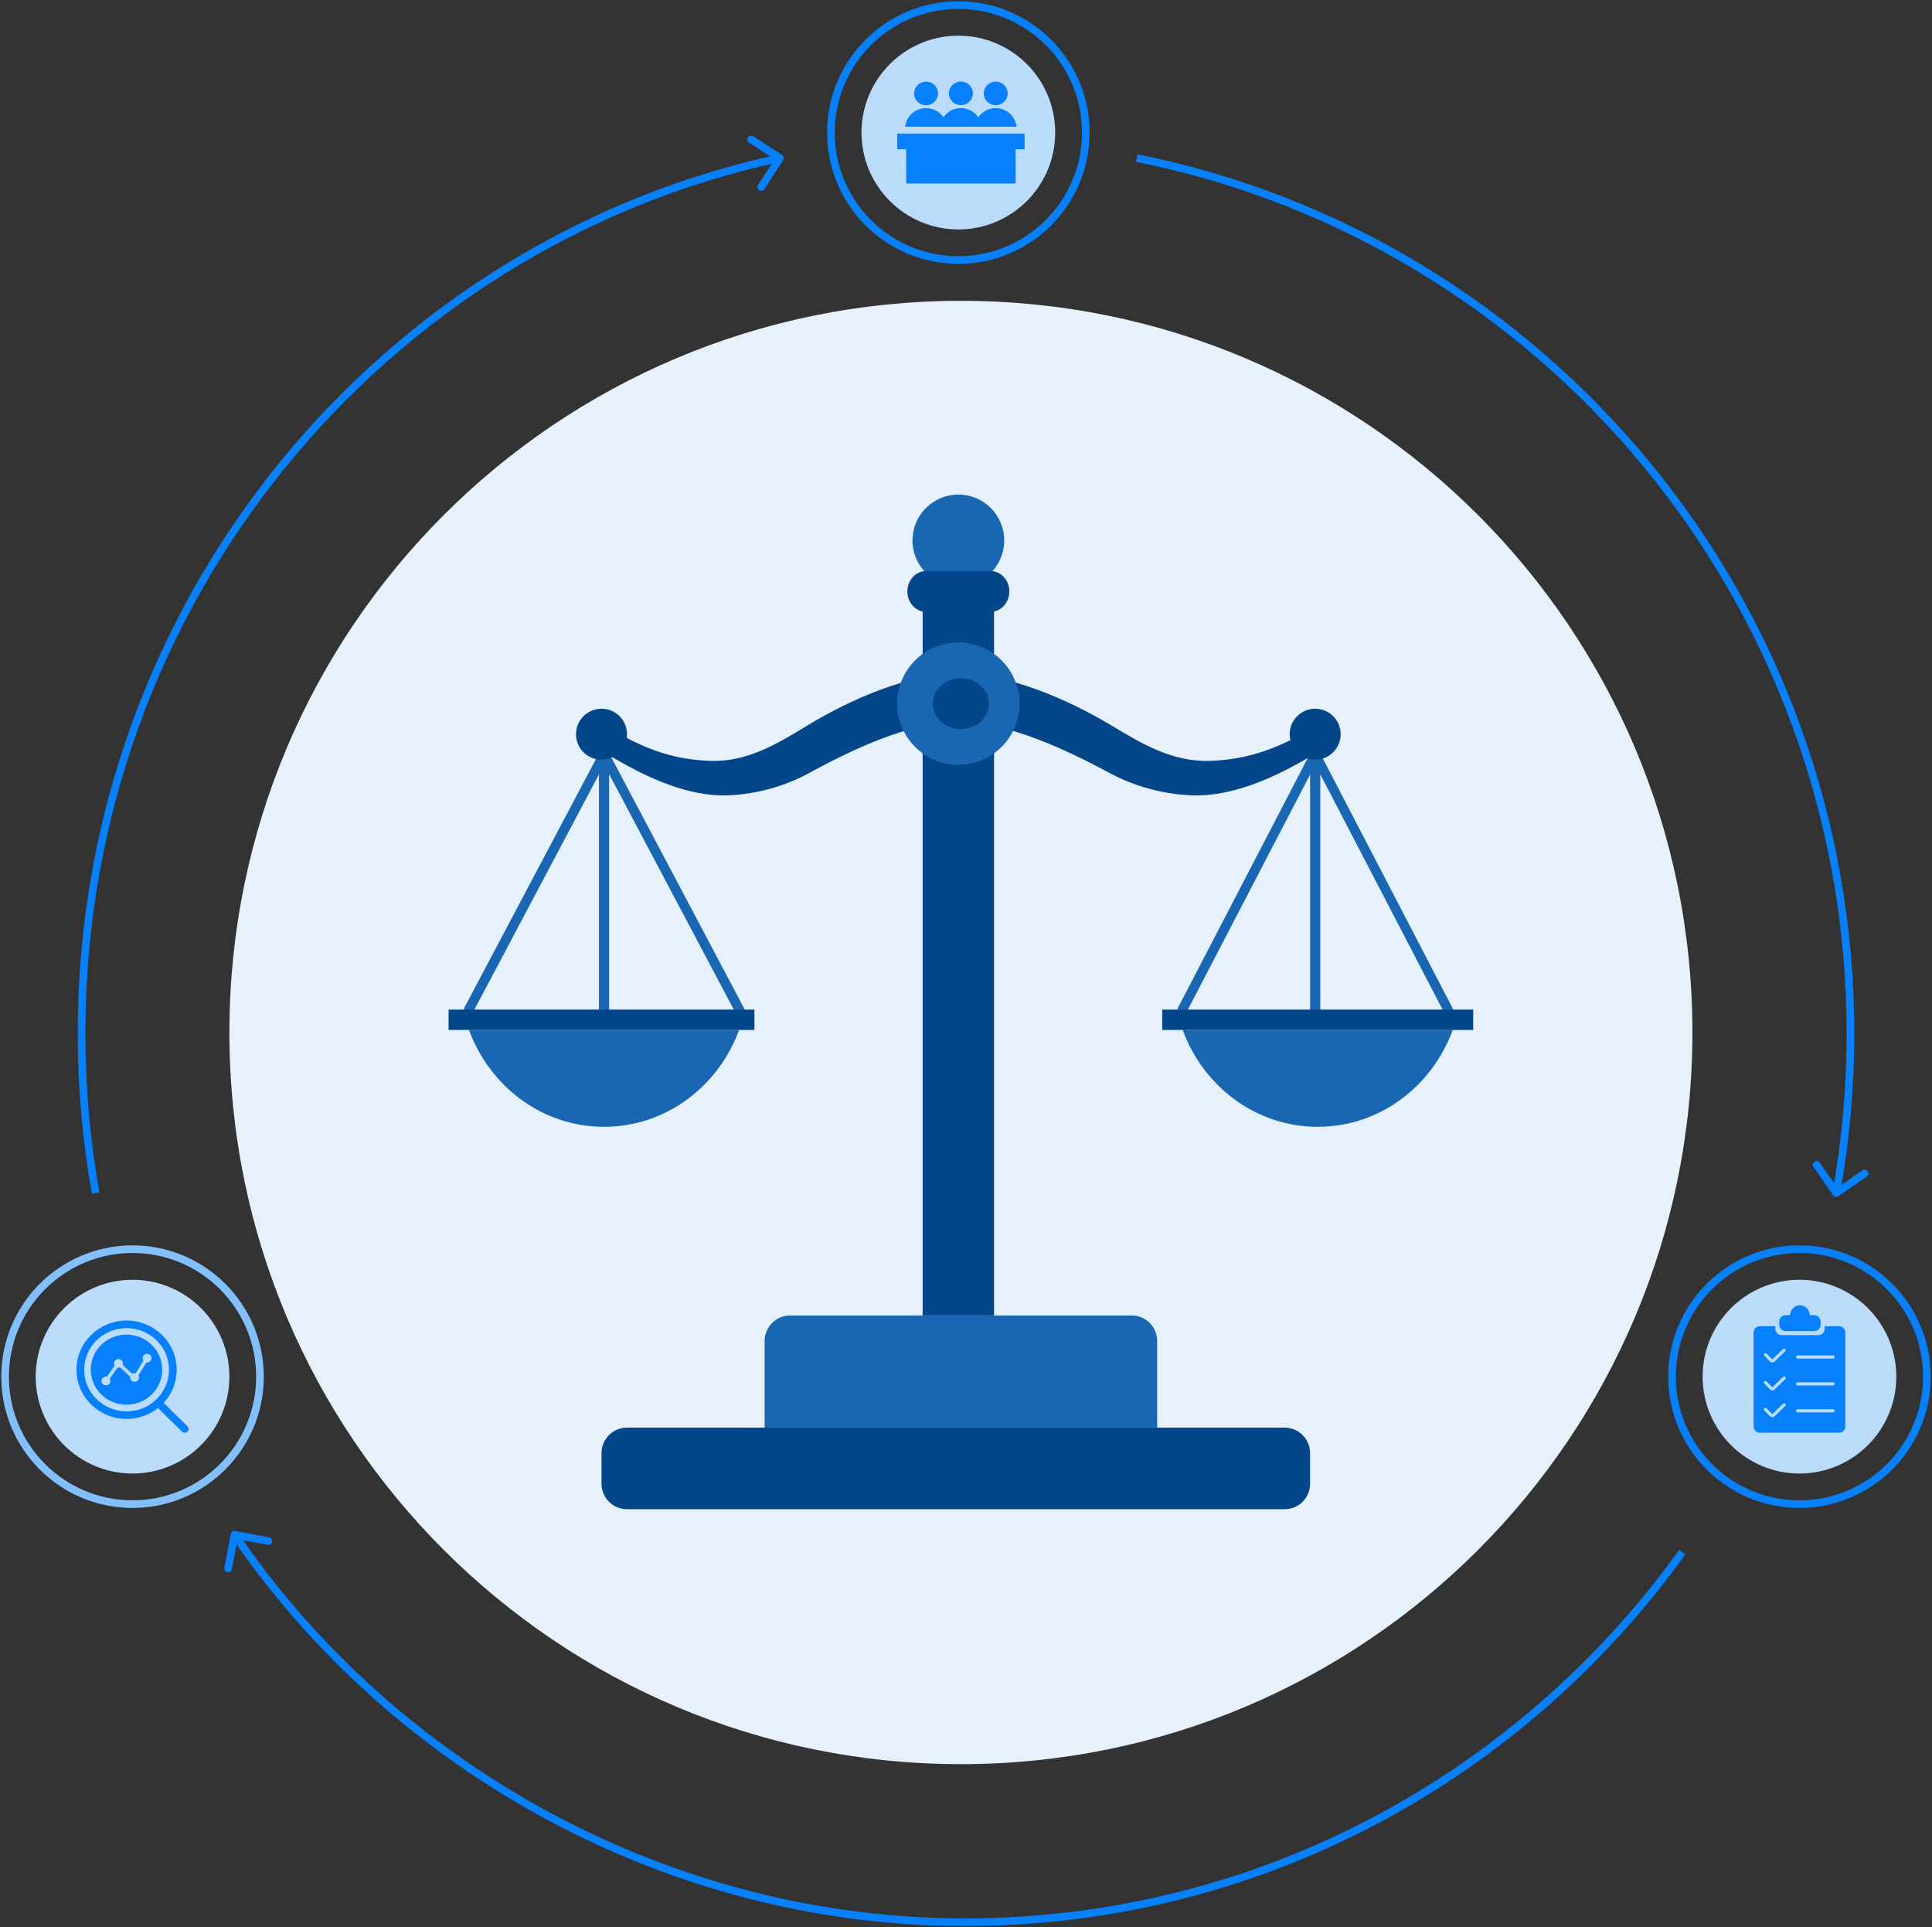 <svg width="379" height="378" viewBox="0 0 379 378" fill="none" xmlns="http://www.w3.org/2000/svg">
<rect x="0" y="0" width="379" height="378" fill="#333333" stroke="none"/>
<path d="M188.5 346C267.749 346 332 281.749 332 202.5C332 123.251 267.749 59 188.5 59C109.251 59 45 123.251 45 202.5C45 281.749 109.251 346 188.5 346Z" fill="#E6F1FC"/>
<path d="M26 289C36.488 289 45 280.488 45 270C45 259.512 36.488 251 26 251C15.512 251 7 259.512 7 270C7 280.488 15.512 289 26 289Z" fill="#BBDBFB"/>
<path d="M26 295C39.808 295 51 283.808 51 270C51 256.192 39.808 245 26 245C12.192 245 1 256.192 1 270C1 283.808 12.192 295 26 295Z" stroke="#82BFFD" stroke-width="1.5"/>
<path d="M188 45C198.488 45 207 36.488 207 26C207 15.512 198.488 7 188 7C177.512 7 169 15.512 169 26C169 36.488 177.512 45 188 45Z" fill="#BBDBFB"/>
<path d="M188 51C201.808 51 213 39.808 213 26C213 12.192 201.808 1 188 1C174.192 1 163 12.192 163 26C163 39.808 174.192 51 188 51Z" stroke="#0680FB" stroke-width="1.5"/>
<path fill-rule="evenodd" clip-rule="evenodd" d="M188.494 20.625C189.793 20.625 190.843 19.592 190.843 18.312C190.843 17.033 189.793 16 188.494 16C187.194 16 186.145 17.033 186.145 18.312C186.145 19.592 187.194 20.625 188.494 20.625ZM199.313 26.197H176V29.272H177.762V36H199.238V29.272H201V26.197H199.326H199.313ZM177.587 24.856H199.413C199.213 22.802 197.464 21.203 195.328 21.203C193.904 21.203 192.642 21.916 191.917 23.011C191.18 21.929 189.931 21.203 188.494 21.203C187.057 21.203 185.808 21.916 185.083 23.011C184.346 21.929 183.096 21.203 181.672 21.203C179.536 21.203 177.787 22.802 177.587 24.856ZM197.677 18.325C197.677 19.604 196.627 20.637 195.328 20.637C194.028 20.637 192.979 19.604 192.979 18.325C192.979 17.046 194.028 16.012 195.328 16.012C196.627 16.012 197.677 17.046 197.677 18.325ZM181.672 20.637C182.959 20.637 184.021 19.604 184.021 18.325C184.021 17.046 182.972 16.012 181.672 16.012C180.373 16.012 179.323 17.046 179.323 18.325C179.323 19.604 180.373 20.637 181.672 20.637Z" fill="#0680FB"/>
<path d="M353 289C363.488 289 372 280.488 372 270C372 259.512 363.488 251 353 251C342.512 251 334 259.512 334 270C334 280.488 342.512 289 353 289Z" fill="#BBDBFB"/>
<path d="M353 295C366.808 295 378 283.808 378 270C378 256.192 366.808 245 353 245C339.192 245 328 256.192 328 270C328 283.808 339.192 295 353 295Z" stroke="#0680FB" stroke-width="1.5"/>
<path fill-rule="evenodd" clip-rule="evenodd" d="M355.917 257.95H355.025C355.025 256.875 354.158 256 353.093 256C352.028 256 351.16 256.875 351.16 257.95H350.268C349.587 257.95 349.03 258.512 349.03 259.2V259.825C349.03 260.512 349.587 261.075 350.268 261.075H355.917C356.599 261.075 357.156 260.512 357.156 259.825V259.2C357.156 258.512 356.599 257.95 355.917 257.95ZM345.239 260.1H348.262V260.613C348.262 261.3 348.819 261.863 349.5 261.863H356.698C357.379 261.863 357.937 261.3 357.937 260.613V260.1H360.761C361.443 260.1 362 260.662 362 261.35V279.75C362 280.438 361.443 281 360.761 281H345.239C344.557 281 344 280.438 344 279.75V261.35C344 260.662 344.557 260.1 345.239 260.1ZM352.647 265.837C352.474 265.837 352.337 265.975 352.337 266.15C352.337 266.325 352.474 266.462 352.647 266.462H359.609C359.783 266.462 359.919 266.325 359.919 266.15C359.919 265.975 359.783 265.837 359.609 265.837H352.647ZM352.337 271.425C352.337 271.25 352.474 271.112 352.647 271.112H359.609C359.783 271.112 359.919 271.25 359.919 271.425C359.919 271.6 359.783 271.737 359.609 271.737H352.647C352.474 271.737 352.337 271.6 352.337 271.425ZM352.647 276.387C352.474 276.387 352.337 276.525 352.337 276.7C352.337 276.875 352.474 277.012 352.647 277.012H359.609C359.783 277.012 359.919 276.875 359.919 276.7C359.919 276.525 359.783 276.387 359.609 276.387H352.647ZM350.219 264.575C350.343 264.7 350.33 264.9 350.219 265.013L348.113 267.05C347.865 267.287 347.481 267.275 347.246 267.05L346.106 265.9C345.982 265.775 345.982 265.575 346.106 265.463C346.23 265.338 346.428 265.338 346.54 265.463L347.679 266.613L349.785 264.575C349.909 264.45 350.107 264.463 350.219 264.575ZM350.219 270.487C350.343 270.362 350.343 270.175 350.219 270.05C350.095 269.925 349.909 269.925 349.785 270.05L347.679 272.087L346.54 270.937C346.416 270.812 346.217 270.812 346.106 270.937C345.982 271.062 345.982 271.263 346.106 271.375L347.246 272.525C347.481 272.763 347.865 272.763 348.113 272.525L350.219 270.487ZM350.219 275.312C350.343 275.437 350.33 275.638 350.219 275.75L348.113 277.787C347.865 278.025 347.481 278.012 347.246 277.787L346.106 276.637C345.982 276.512 345.982 276.313 346.106 276.2C346.23 276.075 346.428 276.075 346.54 276.2L347.679 277.35L349.785 275.312C349.909 275.187 350.107 275.2 350.219 275.312Z" fill="#0680FB"/>
<path d="M144.987 202C140.905 213.122 130.591 221 118.494 221C106.396 221 96.083 213.122 92 202H145H144.987Z" fill="#1966B3"/>
<path d="M145.061 199C144.708 199 144.381 198.813 144.205 198.489L118.508 149.972L92.811 198.489C92.572 198.95 91.98 199.137 91.515 198.888C91.049 198.651 90.86 198.065 91.112 197.604L117.652 147.467C117.992 146.844 119.024 146.844 119.351 147.467L145.891 197.604C146.13 198.065 145.967 198.639 145.488 198.888C145.35 198.963 145.199 198.988 145.035 198.988L145.061 199Z" fill="#1966B3"/>
<path d="M118.493 201C117.944 201 117.5 200.579 117.5 200.059V147.941C117.5 147.421 117.944 147 118.493 147C119.042 147 119.5 147.421 119.5 147.941V200.059C119.5 200.579 119.056 201 118.493 201Z" fill="#1966B3"/>
<path d="M148 198H88V202H148V198Z" fill="#03468A"/>
<path d="M284.987 202C280.905 213.122 270.591 221 258.494 221C246.396 221 236.083 213.122 232 202H285H284.987Z" fill="#1966B3"/>
<path d="M284.078 199C283.732 199 283.411 198.813 283.238 198.489L258.014 149.972L232.778 198.489C232.543 198.95 231.962 199.137 231.505 198.888C231.048 198.651 230.863 198.065 231.11 197.604L257.162 147.467C257.495 146.844 258.508 146.844 258.829 147.467L284.893 197.604C285.128 198.065 284.967 198.639 284.498 198.888C284.362 198.963 284.214 198.988 284.065 198.988L284.078 199Z" fill="#1966B3"/>
<path d="M258 201C257.447 201 257 200.579 257 200.059V147.941C257 147.421 257.447 147 258 147C258.553 147 259 147.421 259 147.941V200.059C259 200.579 258.566 201 258 201Z" fill="#1966B3"/>
<path d="M289 198H228V202H289V198Z" fill="#03468A"/>
<path d="M187.975 132.012V141.517C178.242 141.712 167.21 146.984 158.417 151.767C152.085 155.217 144.615 156.366 139.68 155.902C132.396 155.192 125.136 151.645 118 147.205V141.884C125.136 146.324 131.159 148.942 139.284 149.223C146.544 149.48 152.431 145.932 158.442 142.251C167.049 137.04 178.254 132.196 188 132L187.975 132.012Z" fill="#03468A"/>
<path d="M123 144C123 146.754 120.765 149 118 149C115.235 149 113 146.765 113 144C113 141.235 115.235 139 118 139C120.765 139 123 141.235 123 144Z" fill="#03468A"/>
<path d="M188.013 132.012V141.517C197.897 141.712 209.074 146.984 217.993 151.767C224.416 155.217 231.992 156.366 237.01 155.902C244.399 155.192 251.762 151.645 259 147.205V141.884C251.762 146.324 245.653 148.942 237.411 149.223C230.048 149.48 224.077 145.932 217.981 142.251C209.25 137.04 197.897 132.196 188 132L188.013 132.012Z" fill="#03468A"/>
<path d="M253 144C253 146.754 255.246 149 258 149C260.754 149 263 146.765 263 144C263 141.235 260.754 139 258 139C255.246 139 253 141.235 253 144Z" fill="#03468A"/>
<path d="M195 115H181V258H195V115Z" fill="#03468A"/>
<path d="M200 138C200 144.623 194.626 150 187.994 150C181.361 150 176 144.623 176 138C176 131.377 181.374 126 187.994 126C194.614 126 200 131.377 200 138Z" fill="#1966B3"/>
<path d="M197 106C197 110.97 192.97 115 188 115C183.03 115 179 110.97 179 106C179 101.03 183.03 97 188 97C192.97 97 197 101.03 197 106Z" fill="#1966B3"/>
<path d="M194 138C194 140.769 191.536 143 188.494 143C185.451 143 183 140.758 183 138C183 135.242 185.464 133 188.494 133C191.524 133 194 135.242 194 138Z" fill="#03468A"/>
<path d="M227 263C227 260.239 224.761 258 222 258H155C152.239 258 150 260.239 150 263V280H227V263Z" fill="#1966B3"/>
<path d="M257 285C257 282.239 254.761 280 252 280H123C120.239 280 118 282.239 118 285V291C118 293.761 120.239 296 123 296H252C254.761 296 257 293.761 257 291V285Z" fill="#03468A"/>
<path d="M198 116C198 118.206 196.357 120 194.336 120H181.664C179.643 120 178 118.206 178 116C178 113.794 179.643 112 181.664 112H194.336C196.357 112 198 113.794 198 116Z" fill="#03468A"/>
<path d="M153.63 31.407C153.855 31.058 153.755 30.594 153.407 30.37L147.734 26.711C147.386 26.486 146.922 26.587 146.697 26.935C146.473 27.283 146.573 27.747 146.921 27.971L151.963 31.224L148.711 36.266C148.486 36.614 148.587 37.078 148.935 37.303C149.283 37.527 149.747 37.427 149.972 37.079L153.63 31.407ZM19.497 233.868C17.69 223.735 16.75 213.289 16.75 202.615H15.25C15.25 213.377 16.198 223.912 18.02 234.132L19.497 233.868ZM16.75 202.615C16.75 118.665 75.219 48.552 153.158 31.733L152.842 30.267C74.214 47.235 15.25 117.957 15.25 202.615H16.75Z" fill="#0680FB"/>
<path d="M46.139 300.263C45.732 300.186 45.34 300.454 45.263 300.861L44.013 307.494C43.936 307.901 44.204 308.293 44.611 308.37C45.018 308.447 45.41 308.179 45.487 307.772L46.598 301.876L52.494 302.987C52.901 303.064 53.294 302.796 53.37 302.389C53.447 301.982 53.179 301.59 52.772 301.513L46.139 300.263ZM329.391 303.996C297.94 347.773 246.866 376.25 189.209 376.25V377.75C247.374 377.75 298.891 349.02 330.609 304.872L329.391 303.996ZM189.209 376.25C131.554 376.25 77.833 346.292 46.619 300.577L45.381 301.423C76.863 347.532 131.041 377.75 189.209 377.75V376.25Z" fill="#0680FB"/>
<path d="M359.613 234.428C359.85 234.768 360.317 234.852 360.657 234.616L366.198 230.76C366.538 230.523 366.621 230.056 366.385 229.716C366.148 229.376 365.681 229.292 365.341 229.529L360.416 232.956L356.989 228.031C356.752 227.691 356.285 227.607 355.945 227.844C355.605 228.081 355.521 228.548 355.757 228.888L359.613 234.428ZM222.853 31.735C302.337 47.616 362.25 118.123 362.25 202.691H363.75C363.75 117.4 303.324 46.283 223.147 30.265L222.853 31.735ZM362.25 202.691C362.25 213.338 361.305 223.747 359.49 233.868L360.967 234.132C362.797 223.924 363.75 213.427 363.75 202.691H362.25Z" fill="#0680FB"/>
<path fill-rule="evenodd" clip-rule="evenodd" d="M24.833 260.484C20.238 260.484 16.513 264.137 16.513 268.644C16.513 273.15 20.238 276.803 24.833 276.803C29.428 276.803 33.153 273.15 33.153 268.644C33.153 264.137 29.428 260.484 24.833 260.484ZM15 268.644C15 263.318 19.402 259 24.833 259C30.264 259 34.666 263.318 34.666 268.644C34.666 273.97 30.264 278.287 24.833 278.287C19.402 278.287 15 273.97 15 268.644Z" fill="#0680FB"/>
<path fill-rule="evenodd" clip-rule="evenodd" d="M30.522 274.647C30.817 274.357 31.296 274.357 31.592 274.647L36.779 279.734C37.074 280.023 37.074 280.493 36.779 280.783C36.483 281.072 36.004 281.072 35.709 280.783L30.522 275.696C30.227 275.406 30.227 274.937 30.522 274.647Z" fill="#0680FB"/>
<path fill-rule="evenodd" clip-rule="evenodd" d="M24.814 275.5C28.686 275.5 31.824 272.422 31.824 268.625C31.824 264.828 28.686 261.75 24.814 261.75C20.942 261.75 17.804 264.828 17.804 268.625C17.804 272.422 20.942 275.5 24.814 275.5ZM29.721 266.375C29.721 266.85 29.329 267.235 28.845 267.235C28.805 267.235 28.765 267.232 28.727 267.227L27.162 269.748C27.23 269.869 27.268 270.009 27.268 270.157C27.268 270.631 26.875 271.016 26.391 271.016C25.907 271.016 25.515 270.631 25.515 270.157C25.515 270.139 25.516 270.123 25.517 270.106C25.518 270.079 25.521 270.052 25.525 270.025L25.529 270.003L23.58 268.197C23.475 268.242 23.359 268.266 23.237 268.266C23.177 268.266 23.119 268.26 23.063 268.249L21.531 270.396C21.613 270.526 21.66 270.68 21.66 270.844C21.66 271.319 21.267 271.703 20.783 271.703C20.299 271.703 19.907 271.319 19.907 270.844C19.907 270.369 20.299 269.985 20.783 269.985C20.843 269.985 20.901 269.99 20.957 270.002L22.489 267.855C22.408 267.724 22.361 267.571 22.361 267.407C22.361 266.932 22.753 266.547 23.237 266.547C23.721 266.547 24.113 266.932 24.113 267.407C24.113 267.461 24.108 267.514 24.098 267.566C24.089 267.611 24.077 267.655 24.062 267.698L25.928 269.427C26.063 269.345 26.221 269.297 26.391 269.297C26.465 269.297 26.537 269.306 26.605 269.323L28.128 266.869C28.027 266.73 27.969 266.559 27.969 266.375C27.969 265.901 28.361 265.516 28.845 265.516C29.329 265.516 29.721 265.901 29.721 266.375Z" fill="#0680FB"/>
</svg>
